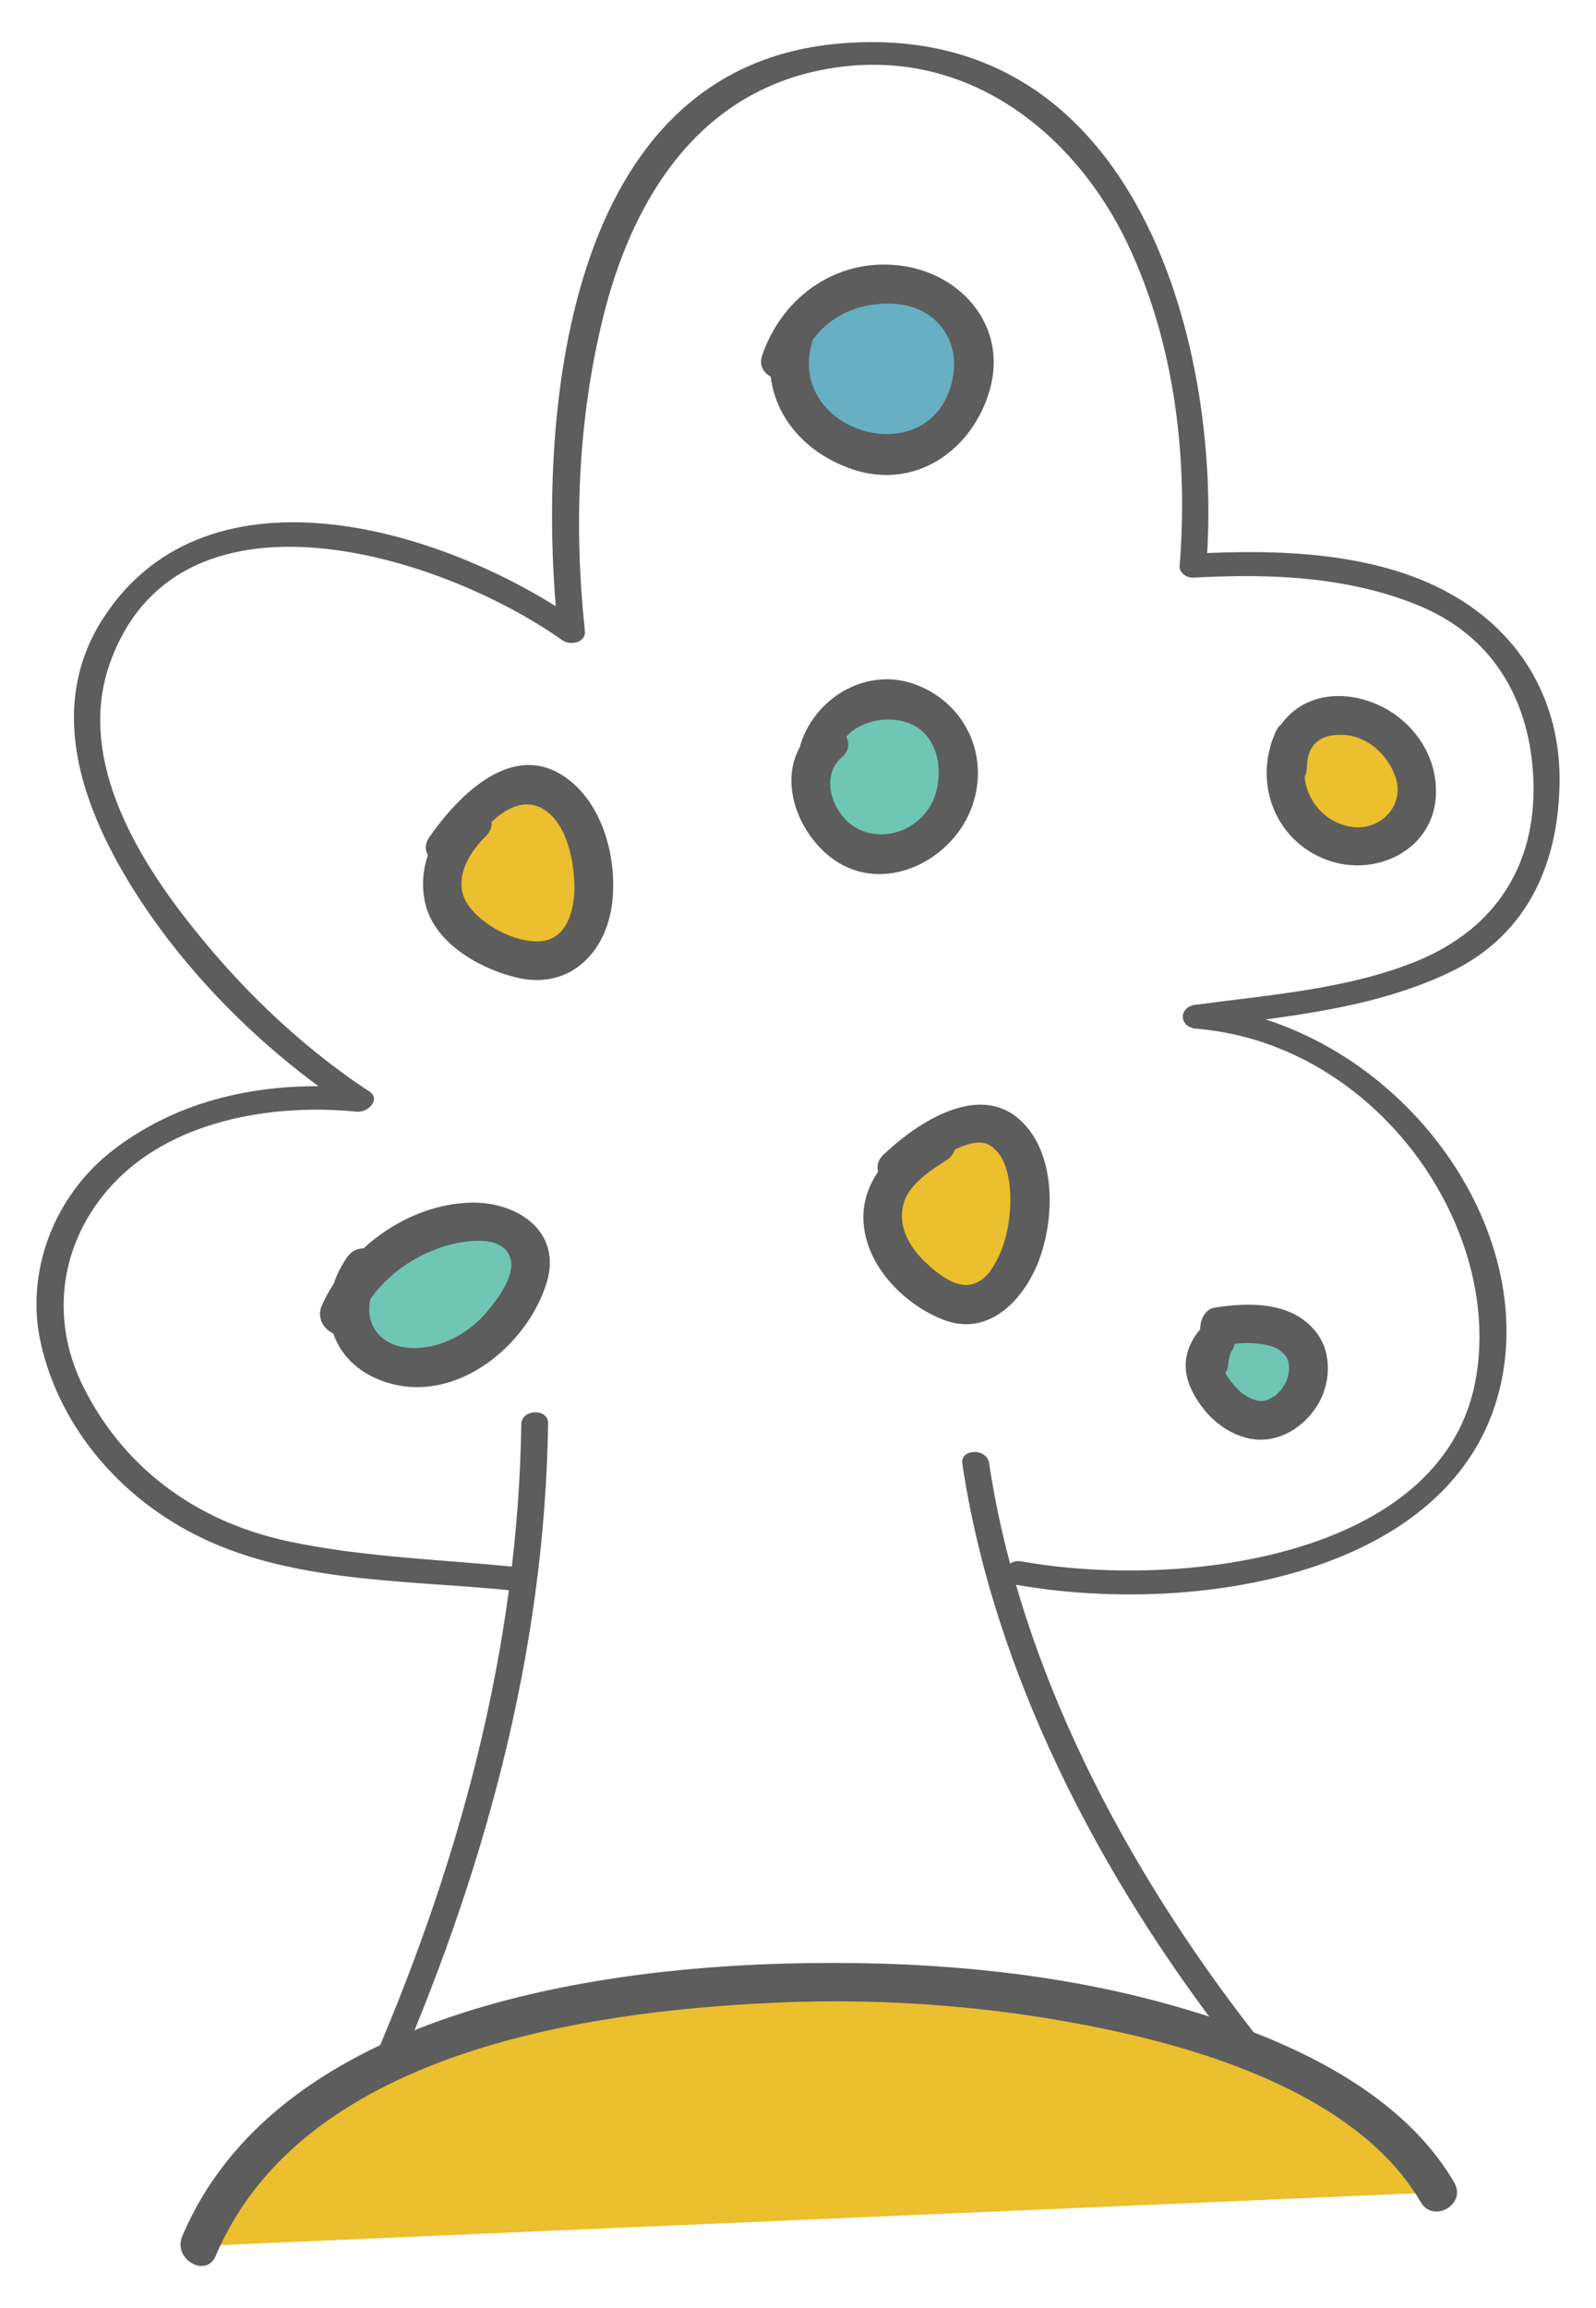 <?xml version="1.0" encoding="utf-8"?>
<!-- Generator: Adobe Illustrator 16.0.0, SVG Export Plug-In . SVG Version: 6.00 Build 0)  -->
<!DOCTYPE svg PUBLIC "-//W3C//DTD SVG 1.1 Tiny//EN" "http://www.w3.org/Graphics/SVG/1.1/DTD/svg11-tiny.dtd">
<svg version="1.1" baseProfile="tiny" id="Capa_1" xmlns="http://www.w3.org/2000/svg" xmlns:xlink="http://www.w3.org/1999/xlink"
	 x="0px" y="0px" width="92px" height="133px" viewBox="5.082 6.912 92 133" overflow="scroll" xml:space="preserve">
<g>
	<path fill="#EBBF2D" d="M79.598,49.614c-0.651,1.241-0.582,3.682,0.824,4.865c3.866,3.253,7.882-0.525,5.722-4.131
		c-1.803-3.004-6.956-3.166-6.846,0.803"/>
	<path fill="#67AFC2" d="M50.828,26.283c-2.142,6.248,8.009,10.087,10.133,3.153c2.122-6.933-8.741-8.691-10.866-1.758"/>
	<path fill="#70C6B5" d="M75.076,84.265c-0.993,1.252-0.626,2.159,0.438,3.35c4.244,4.464,8.765-5.744-0.12-4.275
		c0.017,0.612-0.643,1.547-0.627,2.159"/>
	<path fill="#70C6B5" d="M26.067,79.907c-3.725,4.919,4.11,8.822,8.568,2.51c4.439-6.998-7.14-6.676-10.035,0.282"/>
	<path fill="#70C6B5" d="M52.819,49.754c-1.681,1.269-1.234,4.922,1.543,6.068c4.512,1.706,7.78-4.191,4.949-7.166
		c-2.134-2.692-6.902-1.333-7.152,2.033"/>
	<path fill="#EBBF2D" d="M32.301,54.298c-2.258,2.127-2.934,5.582,1.756,7.514c9.378,3.861,4.902-18.01-3.263-6.095"/>
	<path fill="#EBBF2D" d="M59.086,72.796c-2.277,1.439-4.536,3.564-2.123,6.934c8.779,10.066,11.136-16.123-0.154-5.495"/>
	<g>
		<path fill="#5D5D5D" d="M35.421,97.271c-4.59-0.498-9.246-0.582-13.753-1.55c-5.486-1.177-9.602-4.426-11.837-9.009
			c-1.877-3.849-1.306-8.228,1.696-11.499c3.374-3.677,9.073-4.736,14.116-4.243c0.657,0.065,1.42-0.707,0.718-1.169
			c-4.187-2.76-7.747-6.29-10.684-10.102c-3.159-4.099-6.049-9.448-4.28-14.509c3.835-10.973,18.904-6.47,26.097-1.387
			c0.479,0.338,1.373,0.127,1.304-0.523c-0.642-6.031-0.408-12.214,1.067-18.152c1.531-6.169,5.067-12.718,12.612-14.192
			c8.307-1.625,14.662,3.792,17.626,10.072c2.707,5.736,3.477,12.34,2.975,18.527c-0.03,0.367,0.398,0.688,0.791,0.665
			c4.426-0.251,9.002-0.067,13.067,1.637c4.557,1.911,6.425,5.892,6.542,10.191c0.121,4.574-2.035,8.367-6.79,10.292
			c-3.943,1.595-8.474,1.925-12.698,2.492c-0.993,0.132-0.954,1.291,0.039,1.375c10.475,0.866,17.83,11.596,16.077,20.426
			c-1.99,10.033-16.931,11.913-26.152,10.271c-0.975-0.174-1.351,1.16-0.375,1.336c10.375,1.848,25.34-0.528,27.954-11.283
			c2.366-9.738-6.331-21.197-17.688-22.122c0.016,0.458,0.025,0.916,0.039,1.375c5.131-0.676,10.302-1.1,14.821-3.276
			c4.62-2.223,6.225-6.519,6.277-10.93c0.059-4.485-2.065-8.52-6.363-10.894c-4.287-2.372-9.899-2.543-14.798-2.266
			c0.265,0.223,0.533,0.444,0.796,0.665c0.968-11.917-3.653-31.716-21.319-30.051c-16.387,1.542-17.191,23.112-16.043,33.884
			c0.434-0.173,0.87-0.348,1.304-0.521c-7.538-5.325-21.423-9.685-27.522-0.274c-3.216,4.964-1.355,10.557,1.484,15.232
			c3.044,5.011,7.641,9.657,12.778,13.043c0.24-0.389,0.479-0.778,0.72-1.168c-5.221-0.509-10.319,0.412-14.383,3.522
			c-3.509,2.685-5.094,7.126-4.211,11.116c1.103,4.973,4.796,9.309,9.892,11.537c5.415,2.371,11.872,2.164,17.733,2.799
			C36.025,98.713,36.405,97.377,35.421,97.271L35.421,97.271z"/>
	</g>
	<g>
		<path fill="#5D5D5D" d="M35.133,88.979c-0.197,13.099-3.656,25.7-9.039,37.867c-0.363,0.819,0.988,1.481,1.352,0.656
			c5.487-12.404,9.032-25.215,9.232-38.565C36.691,88.049,35.148,88.096,35.133,88.979L35.133,88.979z"/>
	</g>
	<g>
		<path fill="#5D5D5D" d="M60.554,91.256c1.787,11.931,7.822,23.669,15.471,33.488c0.563,0.723,1.882-0.003,1.315-0.732
			c-7.489-9.61-13.491-21.106-15.243-32.796C61.968,90.346,60.423,90.379,60.554,91.256L60.554,91.256z"/>
	</g>
	<g>
		<path fill="#5D5D5D" d="M49.751,25.986c-1.083,3.604,0.994,6.771,4.424,7.954c3.685,1.27,7.035-1.125,7.987-4.66
			c0.945-3.501-1.54-6.477-4.926-7.026c-3.727-0.604-7.023,1.649-8.217,5.129c-0.469,1.367,1.69,1.95,2.156,0.595
			c0.826-2.408,2.896-3.68,5.399-3.565c2.349,0.108,3.876,1.986,3.431,4.274c-1.101,5.663-9.694,3.214-8.097-2.104
			C52.321,25.196,50.163,24.609,49.751,25.986L49.751,25.986z"/>
	</g>
	<g>
		<path fill="#5D5D5D" d="M31.511,53.509c-1.481,1.458-2.395,3.368-1.915,5.463c0.133,0.577,0.397,1.1,0.751,1.569
			c1.062,1.407,2.936,2.323,4.522,2.704c3.052,0.73,5.18-1.451,5.506-4.344c0.282-2.506-0.514-5.63-2.655-7.166
			c-3.09-2.217-6.222,1.029-7.892,3.418c-0.828,1.185,1.111,2.301,1.932,1.129c0.925-1.324,2.84-3.917,4.71-2.704
			c1.32,0.857,1.711,2.998,1.724,4.434c0.012,1.358-0.447,3.096-2.061,3.146c-1.407,0.043-3.159-0.896-3.985-1.982
			c-1.064-1.397-0.124-3.036,0.943-4.086C34.12,54.076,32.539,52.497,31.511,53.509L31.511,53.509z"/>
	</g>
	<g>
		<path fill="#5D5D5D" d="M58.521,71.828c-2.453,1.586-4.478,3.862-3.354,6.941c0.688,1.88,2.435,3.472,4.287,4.19
			c2.698,1.049,4.763-1.279,5.575-3.582c0.786-2.218,0.882-5.397-0.62-7.353c-2.175-2.829-5.593-0.978-7.751,0.841
			c-0.221,0.186-0.431,0.382-0.642,0.576c-1.059,0.982,0.526,2.561,1.582,1.58c0.973-0.901,2.058-1.823,3.362-2.186
			c0.707-0.198,1.126-0.055,1.538,0.365c0.941,0.959,0.947,3.115,0.655,4.563c-0.174,0.863-0.48,1.663-0.984,2.383
			c-0.36,0.518-0.88,0.797-1.365,0.811c-0.829,0.024-1.736-0.696-2.385-1.315c-0.916-0.876-1.604-2.065-1.258-3.354
			c0.302-1.13,1.578-1.943,2.489-2.532C60.857,72.982,59.737,71.044,58.521,71.828L58.521,71.828z"/>
	</g>
	<g>
		<path fill="#5D5D5D" d="M25.102,79.343c-2.047,2.923-0.963,6.396,2.563,7.313c3.895,1.016,7.799-2.255,8.916-5.788
			c0.948-3.001-1.706-4.729-4.373-4.655c-3.646,0.102-7.107,2.657-8.573,5.924c-0.584,1.303,1.342,2.44,1.932,1.127
			c0.965-2.153,2.675-3.692,4.905-4.462c1.055-0.365,3.614-0.888,4.037,0.636c0.284,1.027-0.808,2.416-1.393,3.104
			c-0.917,1.077-2.229,1.854-3.643,2.019c-2.76,0.319-3.962-1.913-2.439-4.086C27.861,79.289,25.922,78.174,25.102,79.343
			L25.102,79.343z"/>
	</g>
	<g>
		<path fill="#5D5D5D" d="M52.03,48.965c-2.465,2.099-1.162,5.91,1.146,7.502c2.857,1.972,6.64,0.102,7.841-2.83
			c1.209-2.951-0.176-6.177-3.175-7.287c-3.12-1.154-6.431,1.218-6.802,4.339c-0.17,1.431,2.067,1.414,2.235,0
			c0.225-1.884,2.342-2.646,3.972-2.183c1.856,0.529,2.269,2.688,1.727,4.263c-0.611,1.777-2.656,2.731-4.369,1.939
			c-1.443-0.669-2.36-3-0.994-4.163C54.71,49.608,53.119,48.035,52.03,48.965L52.03,48.965z"/>
	</g>
	<g>
		<path fill="#5D5D5D" d="M78.632,49.05c-1.34,2.907-0.091,6.32,2.982,7.431c2.757,0.995,6.097-0.571,6.239-3.748
			c0.126-2.819-2.063-5.201-4.788-5.646c-2.712-0.442-4.861,1.312-4.886,4.063c-0.015,1.441,2.223,1.441,2.235,0
			c0.013-1.354,0.786-1.946,2.097-1.893c1.397,0.059,2.587,1.165,3.013,2.433c0.571,1.695-0.932,3.144-2.59,2.861
			c-2-0.34-3.235-2.505-2.374-4.374C81.162,48.879,79.235,47.743,78.632,49.05L78.632,49.05z"/>
	</g>
	<g>
		<path fill="#5D5D5D" d="M74.109,83.702c-1.148,1.561-0.726,3.058,0.41,4.468c0.602,0.749,1.459,1.343,2.391,1.592
			c1.621,0.432,3.169-0.441,4.051-1.772c0.81-1.223,0.941-3.015,0.052-4.229c-1.362-1.854-3.864-1.818-5.916-1.499
			c-0.507,0.081-0.791,0.622-0.821,1.078c-0.047,0.736-0.578,1.386-0.627,2.157c-0.093,1.439,2.145,1.433,2.236,0
			c0.047-0.735,0.576-1.386,0.626-2.157c-0.274,0.359-0.547,0.719-0.821,1.079c0.751-0.118,1.549-0.174,2.297-0.025
			c0.573,0.114,0.848,0.265,1.142,0.574c0.322,0.334,0.331,1.048,0.091,1.559c-0.054,0.112-0.355,0.564-0.24,0.421
			c-0.077,0.095-0.479,0.466-0.324,0.349c-0.104,0.077-0.585,0.313-0.395,0.242c-0.089,0.033-0.18,0.058-0.273,0.079
			c-0.17,0.045,0.132,0.008-0.177,0.019c-0.313,0.011-0.646-0.11-1.091-0.419c-0.26-0.181-0.577-0.56-0.791-0.852
			c-0.447-0.612-0.316-0.952,0.111-1.535C76.897,83.667,74.957,82.554,74.109,83.702L74.109,83.702z"/>
	</g>
	<path fill="#EBBF2D" d="M16.553,136.333c7.552-18.878,52.858-18.534,66.587-7.895c2.061,1.373,3.775,2.746,4.807,4.805"/>
	<g>
		<path fill="#5D5D5D" d="M17.52,136.897c4.943-11.646,21.06-14.066,32.134-14.578c6.734-0.311,13.542,0.251,20.118,1.728
			c6.077,1.364,13.891,4.087,17.208,9.761c0.729,1.245,2.66,0.121,1.931-1.129c-3.301-5.643-10.351-8.554-16.377-10.243
			c-7.111-1.994-14.672-2.567-22.028-2.38c-11.998,0.302-29.578,3.13-34.919,15.714C15.031,137.08,16.957,138.222,17.52,136.897
			L17.52,136.897z"/>
	</g>
</g>
</svg>

